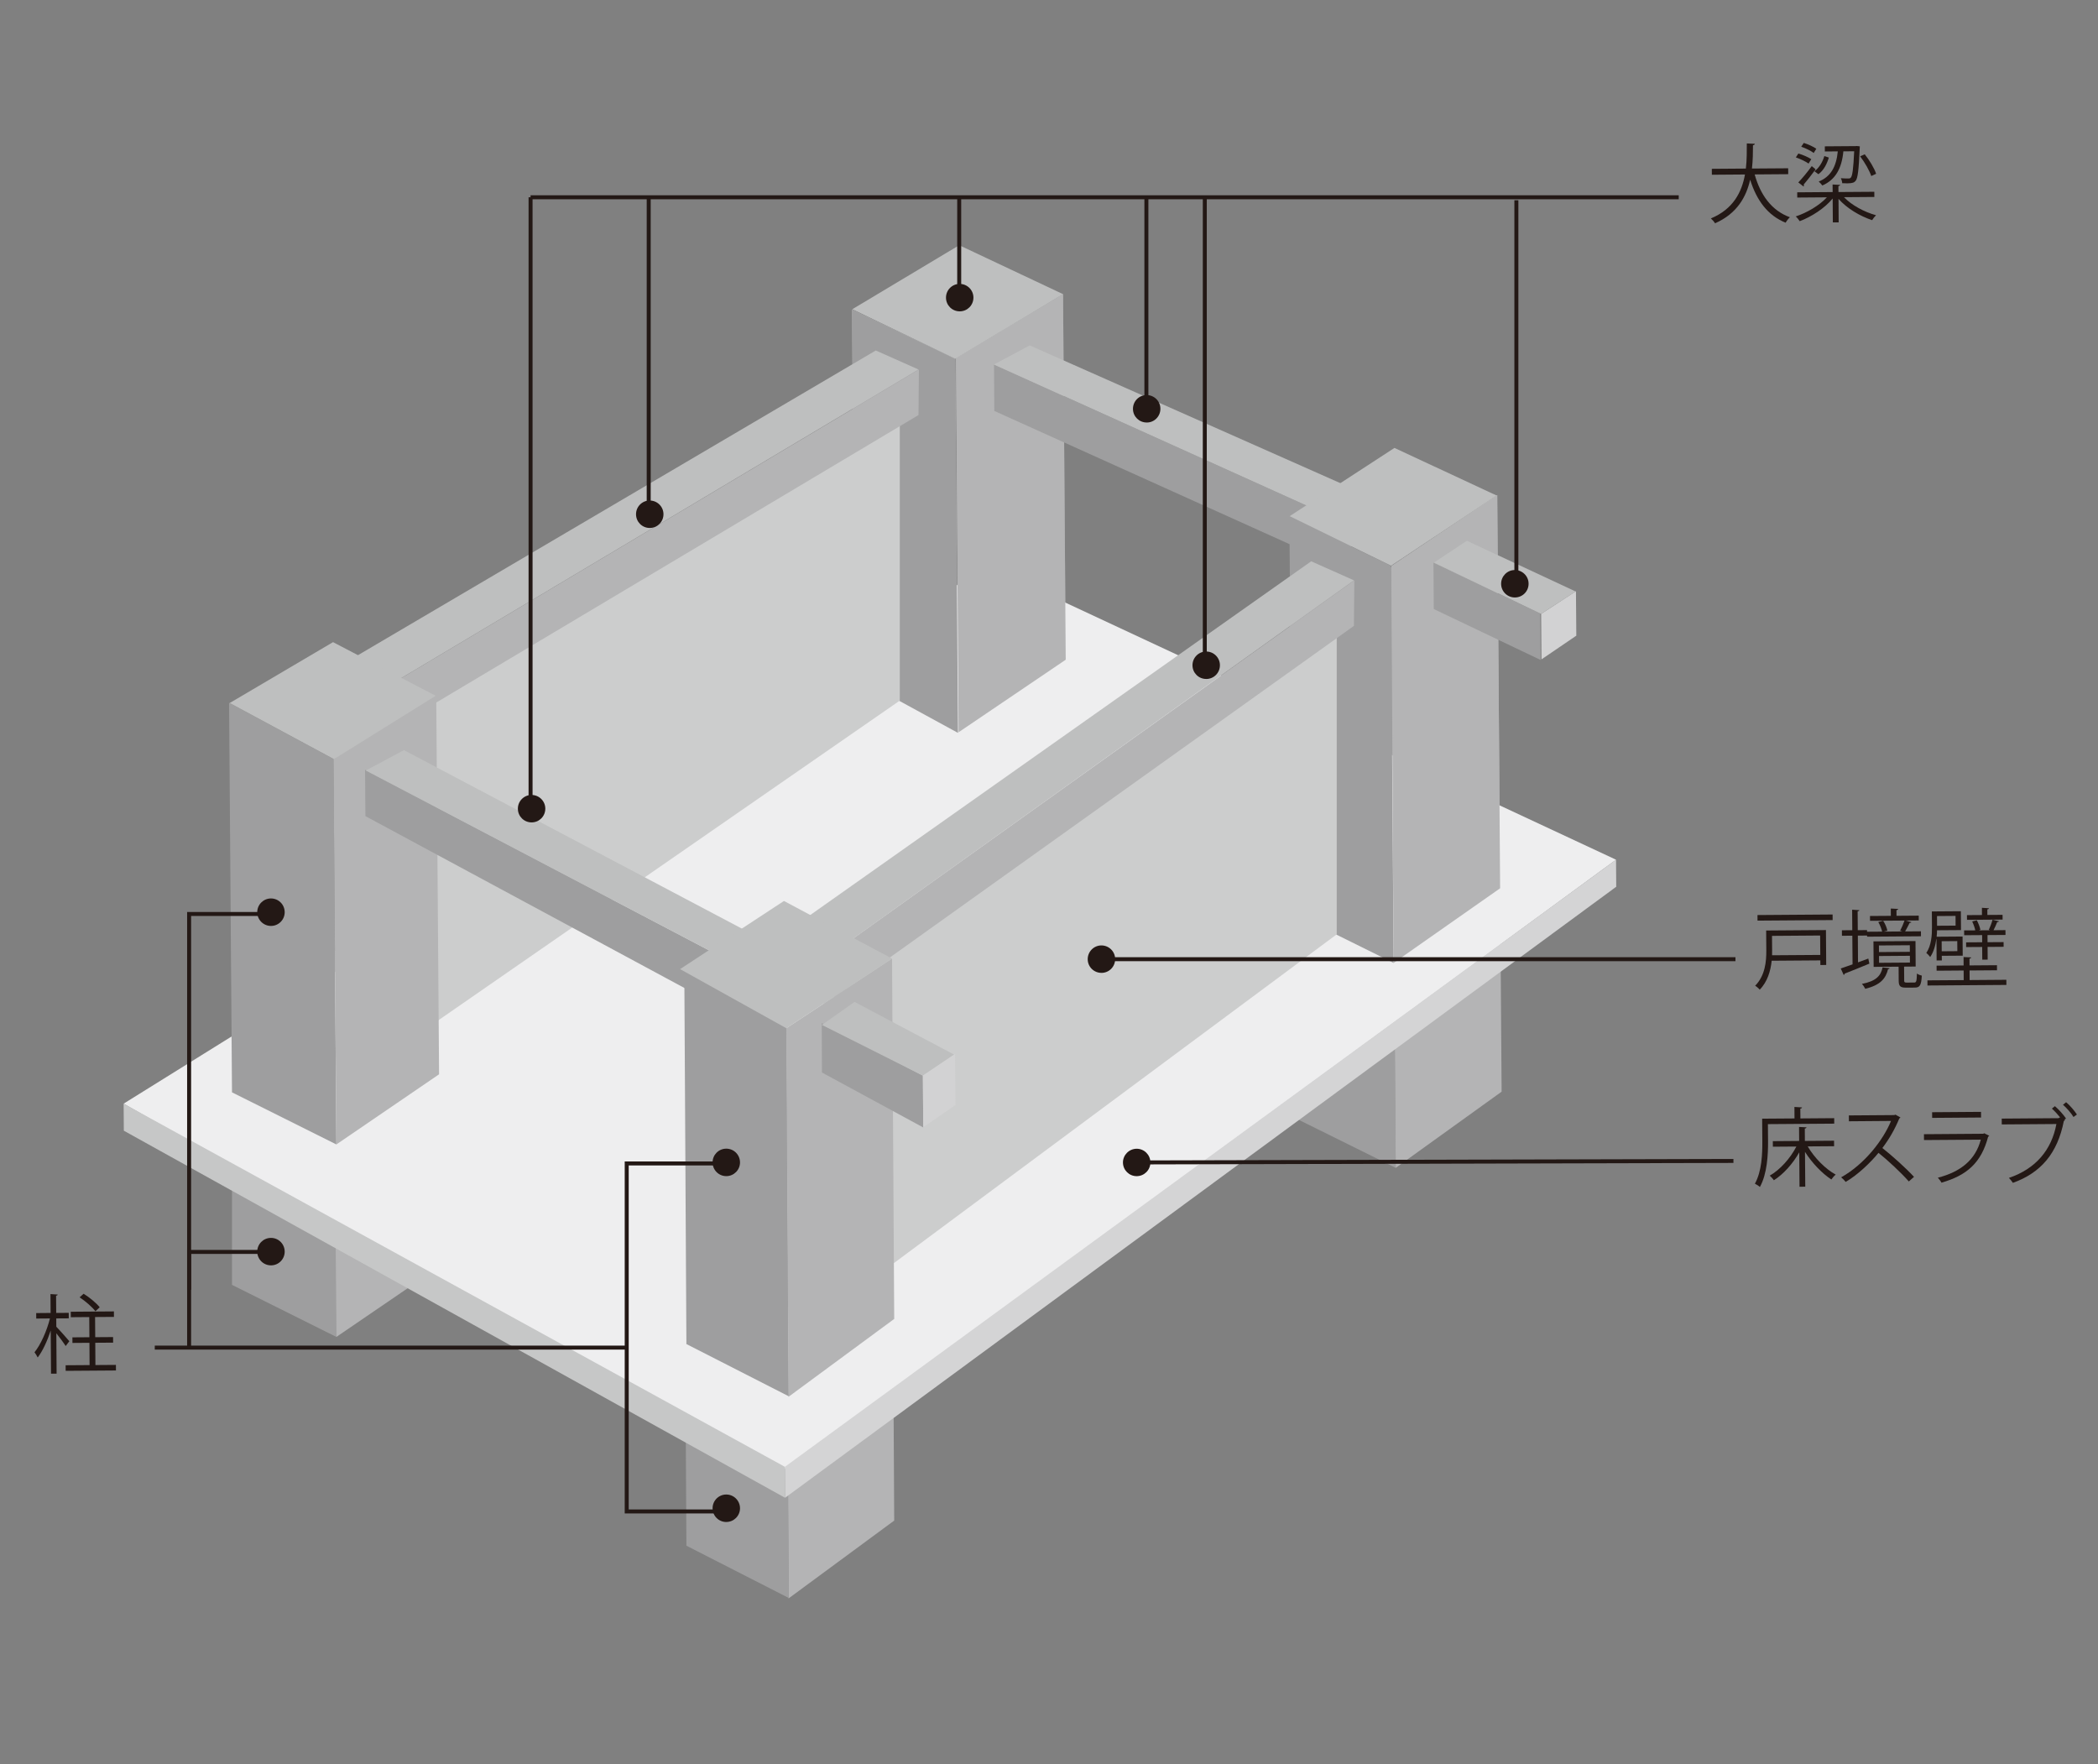 <?xml version="1.0" encoding="UTF-8"?><svg id="_レイヤー_2" xmlns="http://www.w3.org/2000/svg" xmlns:xlink="http://www.w3.org/1999/xlink" viewBox="0 0 1000 840.94"><rect x="0" y="0" width="1000" height="840.94" fill="#808080" stroke="none"/><defs><style>.cls-1,.cls-2,.cls-3,.cls-4,.cls-5{fill:none;}.cls-2{clip-path:url(#clippath-1);}.cls-6{fill:#eeeeef;}.cls-7{fill:#b4b4b5;}.cls-8{fill:#9e9e9f;}.cls-9{fill:#bebfbf;}.cls-10{fill:#cccdcd;}.cls-11{fill:#d2d2d3;}.cls-12{fill:#d4d4d5;}.cls-13{fill:#c6c7c7;}.cls-14{fill:#231815;}.cls-3{stroke-width:1.9px;}.cls-3,.cls-4{stroke:#231815;}.cls-4{stroke-miterlimit:10;stroke-width:5.83px;}.cls-5{clip-path:url(#clippath);}</style><clipPath id="clippath"><rect class="cls-1" width="1000" height="840.94"/></clipPath><clipPath id="clippath-1"><rect class="cls-1" width="1000" height="840.94"/></clipPath></defs><g id="_レイヤー_1-2"><g id="st08"><g class="cls-5"><rect class="cls-4" x="-1964.72" y="-1316.6" width="4904.41" height="3467.79"/></g><polygon class="cls-7" points="375.87 761.88 426.22 724.78 425.19 538.19 374.79 571.37 375.87 761.88"/><polygon class="cls-8" points="375.98 761.67 327.17 736.75 326.09 544.28 374.9 571.12 375.98 761.67"/><polygon class="cls-8" points="160.33 637.24 110.58 612.42 110.58 520.66 160.33 545.48 160.33 637.24"/><polygon class="cls-7" points="160.33 637.24 209.28 603.81 207.93 423.55 158.95 453.51 160.33 637.24"/><polygon class="cls-10" points="443.44 182.74 195.82 333.34 196.02 500.07 443.65 349.48 443.44 182.74"/><polygon class="cls-7" points="457.41 457.81 408.19 431 406.12 147.61 455.32 171 457.41 457.81"/><polygon class="cls-8" points="457.7 457.53 508.77 422.95 506.71 140.2 455.62 170.72 457.7 457.53"/><polygon class="cls-8" points="665.27 556.65 616.98 532.74 614.87 246.84 663.18 270.38 665.27 556.65"/><polygon class="cls-7" points="665.27 556.65 715.74 520.34 713.65 235.94 663.17 269.83 665.27 556.65"/><polygon class="cls-6" points="58.93 526.05 470.63 269.86 770.27 409.78 369.46 703.38 58.93 526.05"/><polygon class="cls-12" points="374.22 713.89 770.37 422.66 770.27 409.77 374.11 699.15 374.22 713.89"/><polygon class="cls-13" points="374.22 713.92 59.02 538.94 58.93 526.05 374.11 699.15 374.22 713.92"/><polygon class="cls-8" points="456.62 349.33 407.41 322.47 406.12 147.62 455.31 171.01 456.62 349.33"/><polygon class="cls-7" points="456.9 349.03 507.97 314.45 506.69 140.2 455.62 170.72 456.9 349.03"/><polygon class="cls-9" points="406.25 147.39 457.21 116.88 506.7 140.21 455.32 171.01 406.25 147.39"/><polygon class="cls-8" points="644.12 272.67 473.93 195.87 473.79 173.75 643.95 250.54 644.12 272.67"/><polygon class="cls-9" points="660.83 240.02 490.81 164.63 473.78 173.74 644.33 250.72 660.83 240.02"/><polygon class="cls-8" points="664.26 458.98 615.97 435.07 614.58 246.11 662.89 269.64 664.26 458.98"/><polygon class="cls-7" points="664.26 458.98 715.02 423.39 713.65 235.94 663.17 269.83 664.26 458.98"/><polygon class="cls-9" points="614.72 246.02 664.66 213.5 713.36 236.18 663.05 269.64 614.72 246.02"/><polygon class="cls-11" points="751.34 302.99 734.74 314.29 734.58 292.61 751.17 281.79 751.34 302.99"/><polygon class="cls-8" points="734.33 314.57 683.4 290.3 683.25 268.17 734.16 292.43 734.33 314.57"/><polygon class="cls-9" points="751.02 281.92 699.16 257.75 683.51 268.14 734.54 292.61 751.02 281.92"/><polygon class="cls-10" points="428.88 190.02 185.91 335.4 186.12 502.13 428.88 333.94 428.88 190.02"/><polygon class="cls-10" points="637.14 301.43 392.71 459.92 392.92 626.66 637.14 445.35 637.14 301.43"/><line class="cls-3" x1="541.82" y1="554.07" x2="826.23" y2="553.35"/><g class="cls-2"><path class="cls-14" d="m874.27,535.58l-31.61.23.07,8.18c.04,6.3-.41,15.5-3.89,21.78-.49-.49-1.73-1.25-2.38-1.57,3.31-5.95,3.58-14.26,3.54-20.19l-.08-10.8,15.42-.11-.04-5.48,3.63.22c-.04.28-.24.49-.82.58l.04,4.67,16.11-.12.02,2.61Zm-.04,10.76l-12.59.09c3.15,5.42,8.46,10.78,13.34,13.44-.68.54-1.58,1.57-2.07,2.32-4.39-2.84-9.22-7.87-12.57-13.16l.13,16.6-2.74.02-.12-16.39c-3.12,5.5-7.62,10.48-12.1,13.3-.45-.7-1.36-1.67-1.97-2.2,4.84-2.73,9.83-8.25,12.69-13.87l-11.2.08-.02-2.65,12.55-.1-.05-6.67,3.55.18c-.03.3-.24.49-.81.59l.04,5.89,13.91-.1.02,2.65Z"/><path class="cls-14" d="m905.84,532.61c-.08.21-.29.37-.53.45-2.17,5.22-4.75,9.73-8.09,14.14,4.49,3.52,11.24,9.57,15.08,13.74l-2.47,2.19c-3.63-4.15-10.25-10.3-14.46-13.64-3.57,4.41-9.74,10.43-15.64,13.86-.46-.6-1.44-1.62-2.15-2.19,11.28-6.3,20.15-17.98,23.77-26.87l-20.08.16-.02-2.79,21.68-.16.53-.21,2.38,1.34Z"/><path class="cls-14" d="m948.17,541.38c-.07.16-.28.33-.53.41-3.26,12.37-10.05,18.43-22.25,21.92-.37-.74-1.16-1.76-1.73-2.36,11.09-2.86,17.97-8.65,20.47-18.14l-27.07.19-.02-2.79,28.3-.21.41-.25,2.42,1.21Zm-3.91-8.72l-23.31.17-.02-2.7,23.31-.17.02,2.7Z"/><path class="cls-14" d="m982.04,532.71c-1.2-1.51-2.78-3.21-4.01-4.3l1.43-1.16c1.85,1.55,4.12,4.11,5.28,5.85l-.77.59.32.16c-.12.21-.32.37-.57.46-3.03,15.44-10.95,24.69-24.28,29.49-.49-.73-1.32-1.79-1.9-2.36,12.81-4.35,20.34-13.35,22.63-25.68l-26.04.19-.02-2.78,27.11-.2.53-.37.3.12Zm6.29-.29c-1.04-1.76-3.35-4.43-5.03-5.85l1.5-1.2c1.89,1.54,3.96,4.06,5.15,5.85l-1.62,1.19Z"/><path class="cls-14" d="m870.33,443.32l.12,16.63-2.78.02-.02-2.21-23.19.17c-.5,4.79-1.97,9.99-5.7,13.79-.45-.58-1.57-1.55-2.18-1.87,4.83-4.9,5.36-11.69,5.32-16.88l-.07-9.45,28.5-.21Zm-32.65-7.17l35.82-.26.02,2.66-35.81.26-.02-2.65Zm29.88,9.76l-22.94.17.05,6.87c0,.78,0,1.55-.02,2.37l22.98-.16-.07-9.25Z"/><path class="cls-14" d="m885.62,458.7l4.9-1.81c.12.54.26,1.1.5,2.42-4.31,1.79-8.84,3.62-11.75,4.74-.03.33-.23.58-.48.66l-1.41-3.09c1.55-.51,3.51-1.21,5.63-1.96l-.11-13.67-4.95.04-.02-2.62,4.95-.03-.07-9.78,3.44.23c-.04.28-.29.45-.82.54l.07,8.99,4.41-.03v.77s7.21-.05,7.21-.05c-.3-1.31-1.01-3.15-1.85-4.57l2.33-.59c.96,1.38,1.75,3.38,2,4.7-.91.21-1.43.36-1.76.45l8.91-.07-1.07-.35c.73-1.36,1.62-3.4,2.1-4.85l-16.44.12-.02-2.29,9.94-.07-.02-3.48,3.51.18c-.04.29-.24.49-.81.58l.02,2.7,10.59-.08.02,2.29-6.17.05,2.62.76c-.08.24-.36.36-.81.37-.58,1.15-1.42,2.83-2.14,4.06l7.53-.06.02,2.37-25.68.19v-.54l-4.41.03.08,12.73Zm15.07,2.74c-.08.24-.32.45-.77.54-1.11,4.3-3.43,7.51-10.85,9.32-.3-.65-1.05-1.79-1.62-2.32,6.82-1.35,9.04-3.87,9.87-7.87l3.36.34Zm6.92,5.89c0,.85.21,1.01,1.24,1.01l3.55-.02c.98,0,1.18-.5,1.29-4.3.53.44,1.6.85,2.33,1.01-.26,4.57-.94,5.68-3.28,5.7l-4.2.02c-2.83.02-3.52-.71-3.54-3.36l-.04-6.63-11.9.09-.09-12.15,20.04-.15.08,12.14-5.31.04-.21.05.05,6.54Zm-12.03-16.68l.02,3.15,14.72-.12-.02-3.14-14.73.11Zm.04,5.03l.02,3.23,14.72-.11-.02-3.23-14.72.11Z"/><path class="cls-14" d="m922.98,447.5h-.04c-.39,3.03-1.22,6.18-2.92,8.65-.37-.53-1.32-1.54-1.86-1.91,2.47-3.7,2.73-8.69,2.7-12.41l-.05-7.4,13.82-.1.07,9-11.42.08c0,.98-.07,2-.19,3.07l12.36-.09.07,9.12-9.98.07.03,2.2-2.49.02-.08-10.31Zm15.85,19.64l17.49-.13.02,2.45-37.62.27-.02-2.45,17.29-.12-.03-4.58-12.88.1-.02-2.41,12.88-.09-.02-4.01,3.64.17c-.05.29-.29.49-.82.59l.02,3.23,13.08-.1.02,2.41-13.08.1.03,4.58Zm-6.73-30.58l-8.84.07.03,4.62,8.83-.06-.02-4.62Zm.82,12.01l-7.44.06.03,4.79,7.45-.06-.04-4.79Zm11.87.54l-.02-3.4-8.56.06-.02-2.29,5.32-.03c-.26-1.23-.84-2.93-1.47-4.24l2.2-.59c.75,1.43,1.5,3.38,1.71,4.57l-.82.25,5.48-.04-.66-.19c.64-1.36,1.41-3.4,1.77-4.81l3.07.71c-.12.25-.36.38-.85.42-.4,1.06-1.09,2.63-1.74,3.86l5.69-.05.02,2.3-8.58.06.02,3.4,7.65-.05.02,2.24-7.65.06.04,6.05-2.58.02-.04-6.05-7.65.05v-2.25s7.63-.05,7.63-.05Zm9.72-13.04l.02,2.25-16.97.12-.02-2.25,7.15-.05-.02-3.44,3.35.21c-.04.26-.24.46-.77.54l.02,2.65,7.24-.05Z"/><path class="cls-14" d="m26.83,632.37c1.43,1.42,5.27,5.81,6.22,6.91l-1.75,2.3c-.82-1.34-2.85-4.06-4.45-6.1l.13,19.26-2.66.02-.15-20.57c-1.64,5-3.89,9.88-6.21,12.85-.33-.77-1.03-1.83-1.52-2.49,2.92-3.53,5.89-10.22,7.37-16.12l-6.54.05-.02-2.61,6.87-.06-.06-8.99,3.44.22c-.04.29-.24.45-.77.54l.06,8.22,5.97-.04.02,2.62-5.97.04.03,3.96Zm18.64,18.27l9.78-.07.02,2.66-23.97.17-.02-2.66,11.42-.08-.07-10.62-8.1.06-.02-2.66,8.1-.06-.07-9.61-8.79.07-.02-2.61,20.57-.16.02,2.62-9,.06.07,9.61,8.51-.06.02,2.66-8.51.06.07,10.63Zm-5.6-33.98c2.79,1.74,6.12,4.46,7.65,6.45-.21.17-.4.38-2.04,1.9-1.48-1.99-4.73-4.8-7.53-6.65l1.91-1.7Z"/><path class="cls-14" d="m852.34,83.02l-15.99.12c2.73,9.76,8.06,17.24,16.8,20.41-.7.62-1.59,1.77-2.04,2.59-8.57-3.45-13.82-10.66-16.91-20.48-1.82,8.11-6.22,16.16-16.73,20.77-.42-.73-1.29-1.71-1.99-2.32,10.76-4.46,14.75-12.66,16.25-20.94l-15.78.12-.02-2.82,16.23-.12c.5-4.26.43-8.43.45-11.98l3.83.17c-.03.37-.35.58-.89.7-.02,3.23-.02,7.07-.49,11.09l17.26-.12.03,2.82Z"/><path class="cls-14" d="m893.4,93.88l-14.47.11c3.66,3.82,9.62,7.05,15.27,8.6-.61.58-1.43,1.61-1.86,2.35-5.83-1.92-12.11-5.68-16.02-10.15l.07,11.2-2.78.02-.08-11.4c-3.81,4.68-10.11,8.7-15.7,10.82-.45-.69-1.29-1.75-1.9-2.27,5.35-1.76,11.21-5.19,14.86-9.11l-14.14.11-.02-2.49,16.89-.13-.03-3.6,3.6.18c-.04.29-.28.49-.82.59l.02,2.82,17.09-.12.02,2.49Zm-36.22-20.71c2.09.6,4.76,1.77,6.16,2.7l-1.29,2.09c-1.35-.97-3.94-2.22-6.07-2.94l1.21-1.85Zm-.02,13.78c1.78-1.85,4.34-4.9,6.4-7.77,1.48,1.14,1.64,1.34,1.81,1.58-1.9,2.59-4.06,5.34-5.64,7.2.08.16.08.32.09.45,0,.2-.04.35-.16.49l-2.51-1.95Zm2.6-18.83c2.04.63,4.63,1.81,5.98,2.78l-1.25,2.01c-1.28-1.01-3.86-2.27-5.94-2.98l1.21-1.81Zm11.95,6.99c-.89,2.91-2.38,6.07-4.98,7.92l-1.89-1.42c2.36-1.66,3.93-4.57,4.73-7.23l2.14.73Zm14.76-5.34c0,.28-.04.57-.04.89-.49,10.64-.92,14.28-1.97,15.55-.65.74-1.3,1.15-3.87,1.18-.74,0-1.64-.02-2.5-.07-.05-.73-.3-1.71-.68-2.37,1.59.11,2.99.14,3.56.13.58,0,.94-.08,1.23-.45.73-.82,1.19-4.01,1.59-12.53l-5.16.04c-.76,8.14-3.78,13.57-10.02,16.27-.37-.54-1.2-1.43-1.73-1.88,5.71-2.29,8.37-7,9.1-14.38l-6.17.05-.02-2.45,14.68-.11.58-.05,1.43.16Zm2.36,3.78c2.27,2.84,4.58,6.71,5.42,9.28l-2.32,1.08c-.83-2.52-3.07-6.48-5.3-9.4l2.2-.96Z"/><polyline class="cls-3" points="90.14 642.33 90.14 596.72 129.14 596.72"/><path class="cls-14" d="m457.49,148.4c3.63-.02,6.51-2.96,6.49-6.59-.02-3.6-2.97-6.51-6.6-6.49-3.62.02-6.51,2.99-6.48,6.59.02,3.63,2.98,6.53,6.59,6.49"/><path class="cls-14" d="m546.61,201.39c3.63,0,6.51-2.96,6.49-6.59,0-3.6-2.96-6.51-6.59-6.5-3.63.03-6.52,2.99-6.49,6.61.02,3.62,2.98,6.51,6.59,6.47"/><path class="cls-14" d="m722.1,284.78c3.62-.02,6.53-2.96,6.49-6.59,0-3.59-2.96-6.5-6.59-6.49-3.62.02-6.52,2.99-6.5,6.59.02,3.63,2.98,6.52,6.59,6.49"/><path class="cls-14" d="m541.83,560.61c3.61-.03,6.53-2.96,6.5-6.59-.03-3.59-2.98-6.51-6.59-6.48-3.59.05-6.5,2.98-6.49,6.58.03,3.64,3,6.52,6.58,6.49"/><path class="cls-14" d="m129.2,603.13c3.62-.02,6.52-2.97,6.5-6.59-.04-3.64-2.98-6.55-6.61-6.5-3.59.02-6.51,2.97-6.48,6.59.04,3.61,2.98,6.53,6.59,6.49"/><line class="cls-3" x1="73.77" y1="642.33" x2="299.24" y2="642.33"/><polyline class="cls-3" points="800.16 94.03 687.77 94.03 252.89 94.03"/><line class="cls-3" x1="722.77" y1="95.45" x2="722.77" y2="277.71"/><line class="cls-3" x1="546.42" y1="93.64" x2="546.42" y2="194.83"/><line class="cls-3" x1="457.2" y1="93.64" x2="457.2" y2="143.94"/><polygon class="cls-8" points="160.33 545.49 110.58 520.66 109.19 334.96 158.95 361.76 160.33 545.49"/><polygon class="cls-7" points="160.33 545.49 209.28 512.06 207.93 331.8 158.95 361.76 160.33 545.49"/><polygon class="cls-8" points="362.52 490.47 174.17 389 174 366.89 362.34 465.77 362.52 490.47"/><polygon class="cls-9" points="377.55 455.26 192.54 357.54 174.36 367.26 362.34 465.77 377.55 455.26"/><polygon class="cls-8" points="375.98 665.54 327.17 640.63 326.09 448.16 374.9 475 375.98 665.54"/><polygon class="cls-7" points="437.8 197.83 160.56 363.1 160.77 341.42 437.99 176.12 437.8 197.83"/><polygon class="cls-9" points="437.8 176.12 161.54 340.93 140.43 330.05 417.44 167.06 437.8 176.12"/><polygon class="cls-9" points="109.49 335.09 158.74 306.07 207.65 331.64 159.16 361.84 109.49 335.09"/><line class="cls-3" x1="524.98" y1="457.19" x2="827.2" y2="457.19"/><path class="cls-14" d="m525.04,463.72c3.6-.02,6.51-2.95,6.49-6.59,0-3.6-2.96-6.52-6.59-6.5-3.62.03-6.52,3-6.49,6.61.02,3.62,2.99,6.5,6.59,6.47"/><path class="cls-14" d="m346.22,725.44c3.61-.02,6.53-2.96,6.5-6.59-.03-3.61-2.98-6.53-6.61-6.5-3.59.03-6.5,2.98-6.46,6.61.02,3.62,2.98,6.53,6.57,6.49"/><polyline class="cls-3" points="345.67 554.55 298.72 554.55 298.72 720.42 351.8 720.42"/><path class="cls-14" d="m346.22,560.6c3.61-.03,6.53-2.97,6.5-6.59-.03-3.64-2.98-6.54-6.61-6.51-3.59.03-6.5,2.98-6.46,6.6.02,3.6,2.98,6.54,6.57,6.49"/><polyline class="cls-3" points="90.14 614.77 90.14 435.64 127.9 435.64"/><path class="cls-14" d="m129.2,441.34c3.62-.02,6.52-2.98,6.5-6.59-.04-3.64-2.98-6.54-6.61-6.51-3.59.04-6.51,2.98-6.48,6.61.04,3.6,2.98,6.52,6.59,6.49"/><path class="cls-14" d="m309.75,251.65c3.63-.02,6.51-2.96,6.49-6.59-.02-3.6-2.98-6.51-6.6-6.49-3.62.02-6.51,2.99-6.48,6.59.02,3.63,2.98,6.53,6.59,6.49"/><line class="cls-3" x1="309.2" y1="94.03" x2="309.2" y2="245.73"/><path class="cls-14" d="m253.43,391.99c3.63-.02,6.51-2.96,6.49-6.59-.02-3.6-2.98-6.51-6.6-6.49-3.62.02-6.51,2.99-6.48,6.59.02,3.63,2.98,6.53,6.59,6.49"/><line class="cls-3" x1="252.89" y1="94.03" x2="252.89" y2="385.45"/><polygon class="cls-7" points="645.34 298.32 397.62 475.34 397.83 453.65 645.53 276.61 645.34 298.32"/><polygon class="cls-9" points="645.34 276.61 398.59 453.16 377.49 442.29 624.97 267.54 645.34 276.61"/><path class="cls-14" d="m574.97,323.63c3.63,0,6.52-2.95,6.5-6.59-.02-3.61-2.98-6.52-6.59-6.5-3.63.03-6.52,3-6.49,6.6.03,3.63,2.98,6.52,6.59,6.48"/><line class="cls-3" x1="574.26" y1="93.64" x2="574.26" y2="317.09"/><polygon class="cls-7" points="375.87 665.76 426.22 628.66 425.19 456.9 374.79 490.09 375.87 665.76"/><polygon class="cls-9" points="324.16 461.92 373.66 429.44 425.19 456.9 374.79 490.09 324.16 461.92"/><polygon class="cls-8" points="440.06 537.4 391.78 511.2 391.69 487.64 439.88 512.69 440.06 537.4"/><polygon class="cls-9" points="454.83 502.69 407.32 477.55 391.77 488.53 439.88 512.69 454.83 502.69"/><polygon class="cls-11" points="455.22 502.33 455.4 526.7 440.07 537.28 439.88 512.69 455.22 502.33"/><rect class="cls-1" width="1000" height="840.94"/></g></g></g></svg>